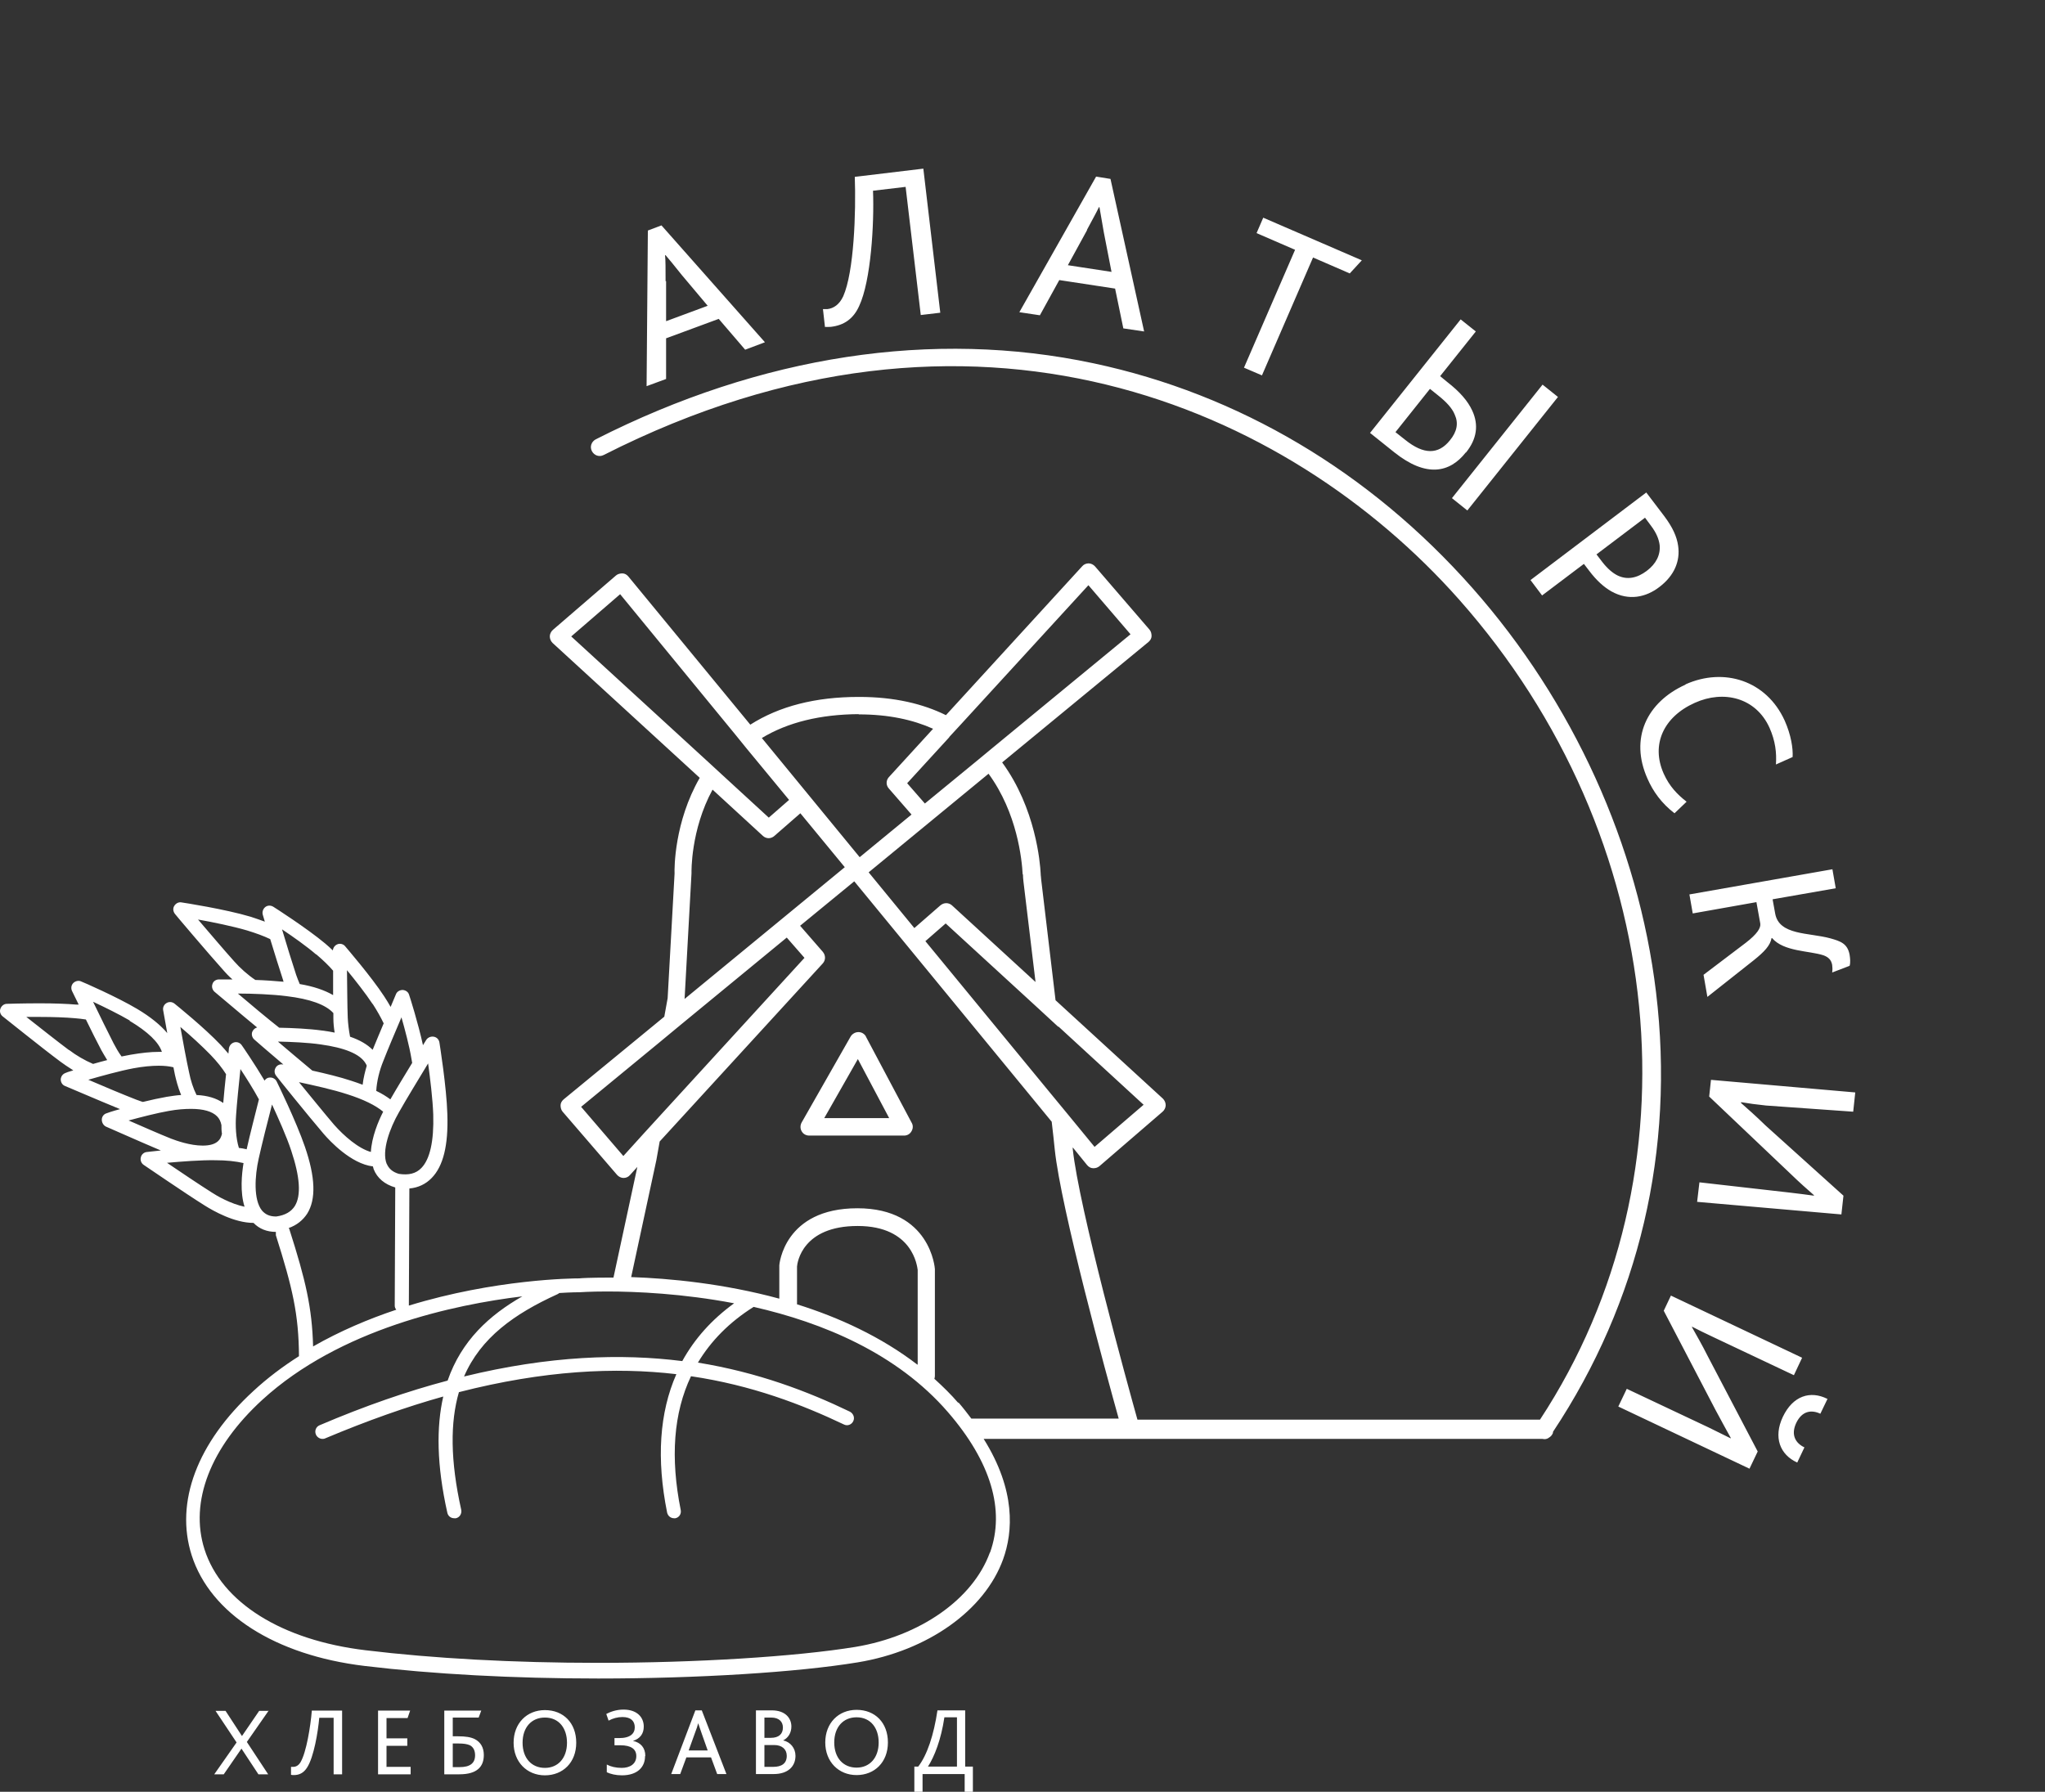 <?xml version="1.0" encoding="UTF-8"?> <svg xmlns="http://www.w3.org/2000/svg" viewBox="0 0 194 170" fill="none"><rect x="0" y="0" width="194" height="170" fill="#333333" stroke="none"/><path d="M90.783 167.612H88.031C88.64 166.662 89.273 165.078 89.59 162.934H90.783V167.612ZM91.587 162.276H88.932C88.591 164.59 87.958 166.516 87.106 167.612H86.74V170H87.519V168.319H91.514V170H92.293V167.612H91.562V162.276H91.587ZM81.26 167.709C79.994 167.709 79.141 166.784 79.141 165.321C79.141 163.859 79.994 162.934 81.26 162.934C82.6 162.934 83.355 163.957 83.355 165.321C83.355 166.784 82.502 167.709 81.26 167.709ZM81.26 162.227C79.531 162.227 78.289 163.494 78.289 165.321C78.289 167.149 79.556 168.416 81.26 168.416C82.965 168.416 84.232 167.198 84.232 165.321C84.232 163.445 83.014 162.227 81.26 162.227ZM73.345 167.637H72.517V165.565H73.443C74.173 165.565 74.636 165.955 74.636 166.589C74.636 167.32 74.149 167.637 73.345 167.637ZM72.517 162.958H73.15C73.93 162.958 74.271 163.372 74.271 163.908C74.271 164.518 73.881 164.883 73.126 164.883H72.517V162.934V162.958ZM74.295 165.126C74.782 164.883 75.075 164.395 75.075 163.811C75.075 163.007 74.49 162.276 73.224 162.276H71.713V168.319H73.394C74.758 168.319 75.464 167.588 75.464 166.589C75.464 165.857 74.977 165.273 74.295 165.126ZM67.183 166.077H65.332L65.893 164.518C66.088 164.006 66.185 163.713 66.234 163.494C66.307 163.713 66.404 163.981 66.575 164.493L67.135 166.077H67.183ZM65.966 162.276L63.676 168.319H64.529L65.113 166.735H67.451L68.036 168.319H68.913L66.575 162.276H65.966ZM61.192 166.637C61.192 167.637 60.486 168.44 59 168.44C58.416 168.44 57.929 168.319 57.563 168.148V167.417C57.929 167.612 58.416 167.734 58.976 167.734C59.755 167.734 60.364 167.368 60.364 166.613C60.364 165.955 59.877 165.589 58.854 165.589C58.733 165.589 58.489 165.589 58.294 165.589V164.907C58.44 164.907 58.635 164.907 58.733 164.907C59.804 164.907 60.218 164.469 60.218 163.884C60.218 163.299 59.853 162.909 59.049 162.909C58.586 162.909 58.148 163.031 57.734 163.25L57.515 162.617C57.88 162.422 58.465 162.202 59.147 162.202C60.437 162.202 61.071 162.934 61.071 163.811C61.071 164.493 60.73 164.956 60.047 165.175C60.778 165.321 61.217 165.833 61.217 166.589L61.192 166.637ZM51.694 167.734C50.428 167.734 49.575 166.808 49.575 165.346C49.575 163.884 50.428 162.958 51.694 162.958C53.033 162.958 53.788 163.981 53.788 165.346C53.788 166.808 52.936 167.734 51.694 167.734ZM51.694 162.251C49.965 162.251 48.723 163.518 48.723 165.346C48.723 167.173 49.989 168.44 51.694 168.44C53.399 168.44 54.665 167.222 54.665 165.346C54.665 163.47 53.447 162.251 51.694 162.251ZM43.608 167.661H42.951V165.419H43.486C43.974 165.419 44.315 165.468 44.583 165.589C44.899 165.76 45.069 166.077 45.069 166.54C45.069 167.295 44.583 167.661 43.608 167.661ZM45.045 165.005C44.656 164.81 44.144 164.737 43.462 164.737H42.951V162.958H45.41L45.654 162.3H42.147V168.343H43.584C45.264 168.343 45.898 167.612 45.898 166.516C45.898 165.809 45.605 165.297 45.045 165.005ZM36.691 167.637H38.956V168.343H35.864V162.3H38.908L38.664 163.007H36.667V164.932H38.64V165.638H36.667V167.661L36.691 167.637ZM29.58 162.3H32.454V168.343H31.65V162.982H30.286C30.165 164.347 29.775 166.686 29.142 167.685C28.825 168.197 28.411 168.416 27.875 168.416C27.826 168.416 27.705 168.416 27.607 168.392V167.637C27.607 167.637 27.753 167.637 27.802 167.637C28.07 167.637 28.314 167.514 28.508 167.198C29.069 166.248 29.458 163.786 29.58 162.324V162.3ZM25.488 162.3L23.418 165.273L25.44 168.343H24.514L22.907 165.906L21.226 168.343H20.325L22.444 165.321L20.447 162.324H21.397L22.955 164.712L24.587 162.324H25.513L25.488 162.3ZM162.02 128.698L166.745 137.714L165.966 139.346L153.521 133.449L154.325 131.768L162.118 135.447C163.019 135.886 163.603 136.179 164.188 136.471V136.422C163.798 135.715 163.311 134.838 162.727 133.742L157.832 124.361L158.513 122.923L170.958 128.82L170.179 130.476L162.654 126.919C161.777 126.505 161.168 126.212 160.511 125.871V125.92C160.9 126.626 161.436 127.528 162.02 128.698ZM173.37 132.718L172.688 134.132C171.86 133.742 170.958 133.839 170.399 135.009C169.863 136.154 170.35 136.934 171.178 137.324L170.496 138.762C168.864 138.03 168.207 136.374 169.132 134.424C170.082 132.426 171.738 131.914 173.345 132.718H173.37ZM165.162 104.599V104.647C165.771 105.183 166.55 105.866 167.5 106.792L174.88 113.444L174.685 115.223L160.998 114.029L161.217 112.177L169.79 113.151C170.788 113.273 171.421 113.347 172.079 113.444V113.395C171.47 112.859 170.715 112.201 169.814 111.324L162.142 104.038L162.313 102.454L176 103.648L175.805 105.476L167.549 104.891C166.599 104.794 165.917 104.696 165.186 104.574L165.162 104.599ZM160.267 84.862L173.833 82.474L174.149 84.276L168.158 85.324L168.401 86.665C168.767 88.76 171.592 88.468 173.637 89.028C174.588 89.296 175.269 89.516 175.464 90.588C175.513 90.904 175.561 91.319 175.464 91.635L173.808 92.269C173.857 91.977 173.833 91.757 173.808 91.538C173.711 91.051 173.443 90.807 172.98 90.636C171.641 90.198 169.205 90.295 168.109 89.004H168.06C167.939 89.71 167.354 90.32 166.38 91.099L161.972 94.584L161.607 92.488L165.625 89.442C166.696 88.614 167.062 88.029 166.989 87.615L166.624 85.593L160.583 86.665L160.267 84.862ZM159.901 64.929C163.555 63.297 167.573 64.564 169.303 68.365C169.911 69.73 170.106 70.996 170.058 71.825L168.475 72.532C168.548 71.411 168.426 70.314 167.865 69.047C166.575 66.196 163.53 65.441 160.778 66.683C157.832 67.999 156.589 70.631 157.832 73.409C158.367 74.603 159.122 75.382 159.999 76.065L158.854 77.162C157.612 76.211 156.809 75.066 156.297 73.896C154.568 70.046 156.224 66.611 159.901 64.954V64.929ZM156.054 49.115L156.614 49.87C157.149 50.577 157.369 51.162 157.442 51.698C157.539 52.648 157.101 53.501 156.224 54.159C155.298 54.865 154.349 55.036 153.447 54.597C153.009 54.378 152.522 53.988 152.011 53.331L151.451 52.599L156.029 49.139L156.054 49.115ZM146.287 56.498L150.257 53.501L150.744 54.135C151.475 55.109 152.181 55.718 152.863 56.108C154.519 57.034 156.151 56.669 157.417 55.694C158.83 54.622 159.415 53.233 159.195 51.771C159.073 50.918 158.684 50.041 157.88 48.969L156.175 46.727L145.191 55.036L146.312 56.523L146.287 56.498ZM135.669 36.907L136.399 37.492C137.227 38.15 137.763 38.734 138.007 39.344C138.372 40.148 138.226 40.952 137.544 41.781C136.448 43.145 135.06 43.145 133.306 41.732L132.381 41.001L135.644 36.907H135.669ZM139.078 42.926C140.101 41.658 140.296 40.318 139.663 38.954C139.249 38.052 138.494 37.175 137.3 36.249L136.619 35.688L140.004 31.449L138.567 30.303L129.97 41.074L132.284 42.926C135.279 45.313 137.52 44.875 139.054 42.926H139.078ZM137.739 47.263L146.336 36.493L147.797 37.662L139.2 48.432L137.739 47.263ZM118.011 34.885L122.858 23.7L119.205 22.116L119.838 20.654L129.19 24.699L128.046 25.942L124.563 24.431L119.716 35.615L118.011 34.885ZM103.106 21.824C103.691 20.727 104.032 20.118 104.251 19.655H104.3C104.397 20.191 104.495 20.825 104.714 22.043L105.445 25.796L101.304 25.162L103.131 21.824H103.106ZM100.501 26.575L105.785 27.38L106.565 31.156L108.538 31.449L105.347 16.975L103.983 16.755L96.701 29.621L98.65 29.913L100.501 26.551V26.575ZM78.265 31.059L78.07 29.329C78.265 29.329 78.411 29.329 78.484 29.329C79.093 29.256 79.629 28.89 79.994 28.11C81.017 25.796 81.212 20.142 81.09 16.78L87.593 16L89.2 29.67L87.349 29.889L85.912 17.73L82.819 18.096C82.941 21.239 82.624 26.648 81.504 29.037C80.944 30.279 80.043 30.864 78.825 31.01C78.728 31.01 78.435 31.035 78.24 31.01L78.265 31.059ZM63.141 26.673C63.141 25.43 63.141 24.748 63.092 24.212H63.141C63.481 24.602 63.895 25.113 64.675 26.088L67.135 29.012L63.189 30.474V26.673H63.165H63.141ZM63.165 32.107L68.182 30.255L70.691 33.179L72.566 32.472L62.751 21.385L61.46 21.872L61.339 36.639L63.189 35.957V32.107H63.165ZM78.192 106.085L81.382 100.481L84.353 106.085H78.168H78.192ZM82.162 98.361C82.016 98.093 81.748 97.922 81.431 97.922C81.139 97.922 80.847 98.093 80.7 98.337L76.049 106.499C75.903 106.767 75.903 107.084 76.049 107.328C76.195 107.596 76.463 107.742 76.779 107.742H85.766C86.058 107.742 86.326 107.596 86.472 107.328C86.618 107.084 86.643 106.767 86.472 106.499L82.137 98.337L82.162 98.361ZM90.929 133.132C90.223 132.304 89.444 131.549 88.64 130.818C88.664 130.744 88.689 130.647 88.689 130.55V120.462C88.689 120.462 88.689 120.437 88.689 120.413C88.689 120.364 88.299 114.638 81.334 114.638C74.368 114.638 73.93 119.999 73.93 120.047V120.096V123.215C68.645 121.778 63.506 121.29 59.877 121.168L62.264 110.081L62.581 108.302L78.046 91.416C78.338 91.099 78.338 90.636 78.046 90.295L75.903 87.834L81.041 83.619L99.77 106.426C99.892 107.45 99.989 108.351 100.062 109.082C100.647 114.638 104.933 130.331 106.126 134.595H92.147C91.757 134.083 91.368 133.571 90.905 133.035L90.929 133.132ZM87.032 129.477C83.574 126.822 79.58 124.994 75.61 123.751V120.169C75.635 119.804 76.097 116.319 81.358 116.319C86.618 116.319 87.008 120.169 87.057 120.486V129.453L87.032 129.477ZM93.9 147.314C92.293 151.725 87.3 155.233 81.139 156.257C75.44 157.183 66.088 157.768 56.735 157.768C48.747 157.768 41.124 157.353 34.694 156.574C26.73 155.624 21.007 152.042 19.4 146.998C17.963 142.489 19.96 137.324 24.88 132.816C32.259 126.066 43.097 123.776 49.551 122.996C46.433 124.775 43.779 127.187 42.464 130.988C38.688 131.987 34.646 133.376 30.311 135.228C29.97 135.374 29.823 135.764 29.97 136.106C30.067 136.349 30.335 136.519 30.578 136.519C30.676 136.519 30.749 136.519 30.846 136.471C34.84 134.79 38.567 133.474 42.05 132.499C41.392 135.374 41.416 138.981 42.439 143.537C42.512 143.854 42.78 144.049 43.097 144.049C43.145 144.049 43.194 144.049 43.243 144.049C43.608 143.976 43.828 143.611 43.754 143.245C42.707 138.542 42.707 134.936 43.535 132.085C51.621 130.013 58.392 129.697 64.163 130.379C62.556 134.034 62.264 138.42 63.287 143.513C63.36 143.83 63.628 144.049 63.944 144.049C63.993 144.049 64.042 144.049 64.066 144.049C64.431 143.976 64.65 143.635 64.578 143.269C63.579 138.298 63.895 134.059 65.552 130.574C71.324 131.427 76.073 133.255 80.067 135.155C80.408 135.326 80.798 135.155 80.944 134.838C81.114 134.497 80.944 134.107 80.627 133.937C76.633 132.012 71.908 130.208 66.209 129.282C67.451 127.212 69.205 125.433 71.494 123.995C78.021 125.481 85.084 128.381 89.931 133.986C93.998 138.688 95.362 143.269 93.925 147.29L93.9 147.314ZM53.058 122.679C54.203 122.606 54.885 122.606 54.933 122.606C54.933 122.606 54.958 122.606 54.982 122.606C54.982 122.606 55.98 122.533 57.588 122.533C60.34 122.533 64.772 122.728 69.643 123.654C67.525 125.189 65.893 127.016 64.724 129.137C58.927 128.405 52.108 128.625 44.022 130.599C45.605 126.919 48.796 124.653 52.863 122.801C52.936 122.776 52.985 122.728 53.058 122.679ZM59.122 109.667L55.128 105.013L62.532 98.921L64.504 97.288L74.636 88.955L76.317 90.88L63.116 105.305L61.022 107.596L59.147 109.667H59.122ZM65.6 82.888C65.6 82.888 65.6 82.839 65.6 82.814C65.6 82.766 65.503 78.769 67.597 74.919L72.371 79.306C72.688 79.598 73.15 79.598 73.467 79.306L75.927 77.162L80.14 82.278L64.943 94.779L65.6 82.863V82.888ZM54.203 60.373L58.83 56.376L69.765 69.705L70.812 70.996L74.855 75.894L72.931 77.576L68.474 73.482L67.232 72.337L54.178 60.373H54.203ZM81.431 67.78H81.48C84.305 67.78 86.618 68.292 88.518 69.145L84.329 73.726C84.037 74.043 84.037 74.505 84.329 74.822L86.472 77.283L81.553 81.328L72.273 70.022C74.734 68.535 77.802 67.78 81.48 67.756L81.431 67.78ZM90.052 69.924L91.197 68.682L103.253 55.523L107.247 60.178L94.022 71.07L92.756 72.118L87.739 76.236L86.058 74.311L90.052 69.949V69.924ZM97.042 82.936C97.042 83.18 97.067 83.424 97.091 83.643C97.189 84.52 97.675 88.492 98.236 93.171L90.32 85.909C90.004 85.617 89.541 85.617 89.2 85.909L86.74 88.053L82.405 82.766L93.779 73.409C96.507 77.137 96.945 81.572 97.018 82.985L97.042 82.936ZM100.427 97.41L108.489 104.818L103.837 108.814L101.377 105.817L99.429 103.454L87.787 89.296L89.712 87.615L98.504 95.68L100.379 97.41H100.427ZM26.17 115.418C25.586 115.418 25.172 115.223 24.855 114.857C24.027 113.834 24.173 111.568 24.539 109.935C24.831 108.619 25.391 106.377 25.805 104.794C26.39 106.061 27.193 107.84 27.631 109.18C28.459 111.665 28.581 113.419 27.973 114.419C27.631 114.955 27.072 115.296 26.219 115.418H26.17ZM23.369 109.034C23.15 108.985 22.907 108.936 22.663 108.912C22.371 107.986 22.322 106.767 22.395 105.817C22.468 104.696 22.663 102.82 22.809 101.431C23.369 102.284 24.051 103.356 24.563 104.306C24.222 105.671 23.71 107.644 23.394 109.058L23.369 109.034ZM20.106 113.151C18.986 112.445 17.135 111.202 15.844 110.325C17.208 110.203 19.059 110.057 20.423 110.081C21.47 110.081 22.371 110.179 23.102 110.349C22.931 111.397 22.761 113.103 23.199 114.492C21.884 114.224 20.544 113.444 20.106 113.151ZM12.215 106.305C13.384 105.988 14.894 105.598 16.014 105.403C16.818 105.257 17.524 105.208 18.133 105.208C19.302 105.208 20.13 105.451 20.593 105.915C20.812 106.134 20.934 106.402 21.007 106.743C21.007 107.011 21.007 107.279 21.056 107.572C20.934 108.132 20.569 108.692 19.229 108.692C18.036 108.692 16.745 108.23 16.234 108.034C15.186 107.62 13.482 106.865 12.191 106.305H12.215ZM8.343 102.454C9.609 102.089 11.363 101.602 12.653 101.358C13.579 101.187 14.383 101.114 15.065 101.114C15.6 101.114 16.039 101.163 16.453 101.26C16.502 101.528 16.55 101.772 16.599 101.992C16.696 102.406 16.867 103.137 17.183 103.892C16.745 103.916 16.307 103.99 15.82 104.063C15.138 104.184 14.334 104.355 13.555 104.55C13.287 104.477 13.092 104.379 12.921 104.331C11.728 103.868 9.755 103.039 8.343 102.43V102.454ZM6.54 99.628C5.493 98.848 3.74 97.459 2.498 96.484C2.887 96.484 3.301 96.484 3.74 96.484C5.128 96.484 6.248 96.533 7.101 96.606C7.466 96.631 7.807 96.68 8.148 96.728C8.659 97.776 9.219 98.897 9.609 99.628C9.731 99.847 9.926 100.188 10.169 100.578C9.707 100.7 9.244 100.822 8.83 100.944C8.026 100.603 7.198 100.115 6.565 99.628H6.54ZM12.288 96.85C14.042 97.898 15.065 98.897 15.357 99.799C15.259 99.799 15.162 99.799 15.065 99.799C14.285 99.799 13.408 99.896 12.41 100.067C12.118 100.115 11.825 100.188 11.533 100.237C11.241 99.847 10.997 99.409 10.778 98.994C10.267 97.995 9.439 96.314 8.83 95.047C9.926 95.558 11.314 96.241 12.312 96.826L12.288 96.85ZM19.96 100.067C20.593 100.724 21.08 101.334 21.445 101.918C21.348 102.796 21.251 103.794 21.178 104.647C20.544 104.209 19.716 103.941 18.645 103.892C18.328 103.258 18.085 102.503 17.938 101.748C17.695 100.651 17.354 98.799 17.11 97.435C18.036 98.215 19.18 99.262 19.984 100.091L19.96 100.067ZM36.691 110.447C36.18 109.204 36.984 107.035 37.836 105.549C38.518 104.331 39.76 102.308 40.612 100.895C40.807 102.308 41.051 104.306 41.1 105.744C41.173 108.278 40.783 109.984 39.979 110.812C39.468 111.349 38.762 111.519 37.836 111.373C37.252 111.202 36.886 110.885 36.691 110.422V110.447ZM35.206 109.302C34.013 108.985 32.624 107.766 31.699 106.719C30.822 105.695 29.385 103.916 28.362 102.674C29.726 102.966 31.601 103.38 32.941 103.819C34.475 104.306 35.62 104.867 36.35 105.476C35.888 106.377 35.255 107.888 35.181 109.326L35.206 109.302ZM26.39 98.824C27.631 98.848 29.239 98.921 30.408 99.092C32.697 99.409 34.134 99.993 34.67 100.871C34.719 100.944 34.767 101.041 34.792 101.114C34.646 101.626 34.475 102.26 34.402 102.918C34.086 102.796 33.72 102.674 33.355 102.552C32.259 102.186 30.846 101.845 29.629 101.577C28.727 100.822 27.388 99.701 26.39 98.848V98.824ZM22.614 94.267C23.954 94.267 25.829 94.34 27.169 94.511C29.41 94.779 30.895 95.315 31.626 96.119C31.626 96.29 31.626 96.46 31.626 96.606C31.626 97.069 31.674 97.532 31.747 97.971C31.382 97.898 30.992 97.825 30.554 97.776C29.337 97.606 27.753 97.532 26.487 97.508C25.464 96.704 23.759 95.29 22.566 94.267H22.614ZM18.815 87.249C20.203 87.493 22.079 87.883 23.418 88.273C24.295 88.541 25.026 88.809 25.634 89.101C26.024 90.393 26.511 91.928 26.828 92.903C26.852 92.976 26.877 93.049 26.901 93.146C26.073 93.073 25.123 93 24.222 92.976C23.491 92.488 22.761 91.831 22.225 91.221C21.324 90.222 19.838 88.468 18.791 87.249H18.815ZM29.994 90.539C30.651 91.099 31.187 91.611 31.601 92.099C31.601 92.805 31.601 93.609 31.601 94.413C30.798 93.95 29.75 93.585 28.435 93.365C28.314 93.073 28.192 92.781 28.094 92.488C27.729 91.392 27.169 89.564 26.755 88.175C27.778 88.858 29.093 89.784 29.994 90.563V90.539ZM35.352 95.242C35.79 95.924 36.131 96.533 36.399 97.094C36.034 97.947 35.669 98.848 35.352 99.603C34.84 99.092 34.134 98.677 33.209 98.361C33.087 97.727 33.014 97.094 32.989 96.558C32.941 95.412 32.941 93.487 32.916 92.05C33.696 93 34.694 94.267 35.352 95.266V95.242ZM38.08 96.509C38.421 97.703 38.835 99.262 39.029 100.432C39.054 100.578 39.078 100.7 39.102 100.846C38.421 101.967 37.617 103.283 37.032 104.306C36.643 104.014 36.205 103.746 35.693 103.502C35.742 102.576 36.01 101.528 36.35 100.7C36.764 99.628 37.52 97.849 38.08 96.533V96.509ZM147.334 135.837C155.518 123.507 158.903 109.107 157.101 94.145C155.42 80.207 149.234 66.586 139.663 55.767C129.921 44.753 117.5 37.394 103.74 34.47C88.518 31.23 72.201 33.715 56.516 41.683C56.102 41.902 55.932 42.389 56.151 42.804C56.37 43.218 56.857 43.389 57.271 43.169C92.366 25.357 122.201 38.588 138.421 56.888C158.343 79.379 161.46 111.3 146.093 134.692H107.904C106.954 131.305 102.352 114.589 101.767 109.009C101.767 108.96 101.767 108.912 101.767 108.863L103.131 110.544C103.277 110.715 103.472 110.837 103.691 110.837C103.691 110.837 103.74 110.837 103.764 110.837C103.959 110.837 104.154 110.763 104.3 110.642L110.291 105.476C110.462 105.33 110.584 105.086 110.584 104.867C110.584 104.623 110.486 104.404 110.316 104.233L100.135 94.901C99.478 89.442 98.893 84.447 98.772 83.448C98.772 83.278 98.723 83.082 98.723 82.863C98.674 81.888 98.26 76.698 95.07 72.337L108.952 60.908C109.122 60.762 109.244 60.568 109.244 60.348C109.244 60.129 109.195 59.91 109.049 59.739L103.886 53.745C103.74 53.574 103.496 53.452 103.277 53.452C103.034 53.452 102.814 53.55 102.668 53.72L89.736 67.853C87.568 66.781 84.865 66.123 81.504 66.123H81.455C77.364 66.123 73.93 67 71.178 68.755L59.609 54.695C59.463 54.524 59.268 54.403 59.049 54.403C58.83 54.403 58.611 54.451 58.44 54.597L52.449 59.763C52.279 59.91 52.157 60.153 52.157 60.373C52.157 60.616 52.254 60.836 52.425 61.006L66.38 73.799C63.969 77.99 63.969 82.376 63.993 82.888L63.336 94.706L63.019 96.46L53.472 104.306C53.301 104.453 53.179 104.647 53.179 104.867C53.179 105.086 53.228 105.305 53.374 105.476L58.538 111.47C58.684 111.641 58.927 111.763 59.147 111.763C59.39 111.763 59.609 111.665 59.755 111.495L60.462 110.715L58.197 121.217C58.002 121.217 57.807 121.217 57.636 121.217C56.078 121.217 55.103 121.266 54.958 121.29C54.3 121.29 46.969 121.363 38.786 123.873L38.835 112.762C39.663 112.689 40.394 112.347 40.953 111.763C42.05 110.642 42.536 108.668 42.439 105.719C42.366 103.137 41.709 99.067 41.684 98.897C41.636 98.629 41.441 98.409 41.148 98.361C40.88 98.312 40.588 98.434 40.442 98.653C40.442 98.653 40.32 98.848 40.126 99.165C39.663 97.045 38.859 94.511 38.81 94.389C38.737 94.121 38.494 93.95 38.202 93.926C37.934 93.926 37.666 94.072 37.568 94.316C37.568 94.316 37.349 94.828 37.057 95.534C36.886 95.218 36.667 94.876 36.448 94.535C35.206 92.635 32.843 89.906 32.746 89.784C32.575 89.564 32.259 89.491 32.016 89.588C31.772 89.686 31.601 89.906 31.577 90.174C31.358 89.954 31.09 89.735 30.846 89.516C29.093 88.053 26.049 86.104 25.927 86.031C25.683 85.885 25.391 85.885 25.172 86.055C24.953 86.226 24.855 86.518 24.928 86.787C24.928 86.787 25.001 87.055 25.123 87.444C24.709 87.298 24.246 87.127 23.784 86.981C21.348 86.25 17.378 85.641 17.208 85.617C16.94 85.568 16.672 85.714 16.526 85.958C16.38 86.201 16.428 86.494 16.599 86.713C16.623 86.762 19.741 90.442 21.251 92.123C21.421 92.318 21.689 92.61 22.054 92.927C21.786 92.927 21.567 92.927 21.372 92.927C20.983 92.927 20.764 92.927 20.764 92.927C20.496 92.927 20.228 93.097 20.155 93.365C20.057 93.633 20.155 93.926 20.35 94.097C20.374 94.097 22.614 96.022 24.392 97.484C24.198 97.532 24.027 97.678 23.93 97.898C23.832 98.166 23.93 98.458 24.125 98.629C24.125 98.629 25.488 99.823 26.877 100.993C26.852 100.993 26.828 100.993 26.828 100.993C26.56 100.944 26.268 101.066 26.146 101.309C26 101.553 26.024 101.845 26.195 102.064C26.219 102.113 29.239 105.866 30.7 107.572C31.285 108.254 33.306 110.422 35.376 110.666C35.401 110.763 35.425 110.837 35.45 110.934C35.79 111.787 36.497 112.372 37.495 112.664C37.495 112.689 37.495 112.713 37.495 112.762L37.447 123.873C37.447 124.019 37.495 124.141 37.593 124.263C34.962 125.14 32.259 126.285 29.702 127.748C29.604 124.068 28.995 121.461 27.461 116.66C27.461 116.612 27.412 116.563 27.388 116.514C28.143 116.246 28.727 115.783 29.142 115.15C29.994 113.785 29.921 111.689 28.922 108.79C28.094 106.377 26.317 102.747 26.243 102.601C26.122 102.357 25.854 102.211 25.586 102.235C25.391 102.235 25.196 102.357 25.099 102.528C24.125 100.895 23.004 99.262 22.931 99.165C22.785 98.945 22.493 98.824 22.225 98.897C21.957 98.97 21.762 99.189 21.713 99.482C21.713 99.482 21.713 99.677 21.665 99.969C21.445 99.701 21.202 99.433 20.958 99.165C19.424 97.532 16.672 95.315 16.55 95.218C16.331 95.047 16.039 95.022 15.795 95.169C15.552 95.315 15.43 95.583 15.479 95.851C15.479 95.851 15.649 96.826 15.868 98.019C15.235 97.264 14.285 96.484 13.019 95.729C11.095 94.584 7.856 93.171 7.709 93.122C7.466 93 7.149 93.073 6.954 93.268C6.76 93.463 6.711 93.755 6.833 94.023C6.833 94.023 7.101 94.559 7.466 95.315C7.393 95.315 7.32 95.315 7.247 95.315C6.37 95.242 5.201 95.193 3.764 95.193C2.108 95.193 0.671 95.242 0.647 95.242C0.379 95.242 0.135 95.437 0.038 95.705C-0.06 95.973 0.038 96.265 0.257 96.436C0.306 96.46 3.983 99.433 5.761 100.749C6.029 100.944 6.443 101.236 6.954 101.553C6.54 101.675 6.248 101.772 6.224 101.796C5.956 101.894 5.785 102.113 5.761 102.406C5.761 102.674 5.907 102.942 6.175 103.039C6.199 103.039 9.244 104.355 11.387 105.232C10.656 105.427 10.169 105.598 10.121 105.622C9.853 105.695 9.658 105.939 9.658 106.231C9.658 106.499 9.804 106.767 10.048 106.889C10.072 106.889 13.287 108.327 15.259 109.156C14.504 109.228 13.969 109.302 13.92 109.302C13.652 109.326 13.408 109.545 13.36 109.813C13.287 110.081 13.408 110.374 13.628 110.52C13.676 110.544 17.573 113.225 19.448 114.394C20.228 114.882 22.225 116.027 24.051 116.027C24.587 116.587 25.318 116.88 26.17 116.88C26.17 116.977 26.17 117.075 26.17 117.197C27.753 122.192 28.338 124.701 28.362 128.673C26.828 129.648 25.366 130.745 24.027 131.987C18.718 136.861 16.575 142.514 18.182 147.558C19.96 153.113 26.097 157.037 34.573 158.06C41.051 158.84 48.723 159.254 56.76 159.254C66.185 159.254 75.61 158.669 81.382 157.719C88.007 156.623 93.413 152.797 95.167 147.923C96.093 145.34 96.385 141.417 93.316 136.519H107.247H146.312C146.312 136.519 146.458 136.544 146.506 136.544C146.677 136.544 146.823 136.495 146.945 136.398C147.115 136.3 147.237 136.154 147.31 135.983L147.334 135.837Z" fill="white"></path></svg> 